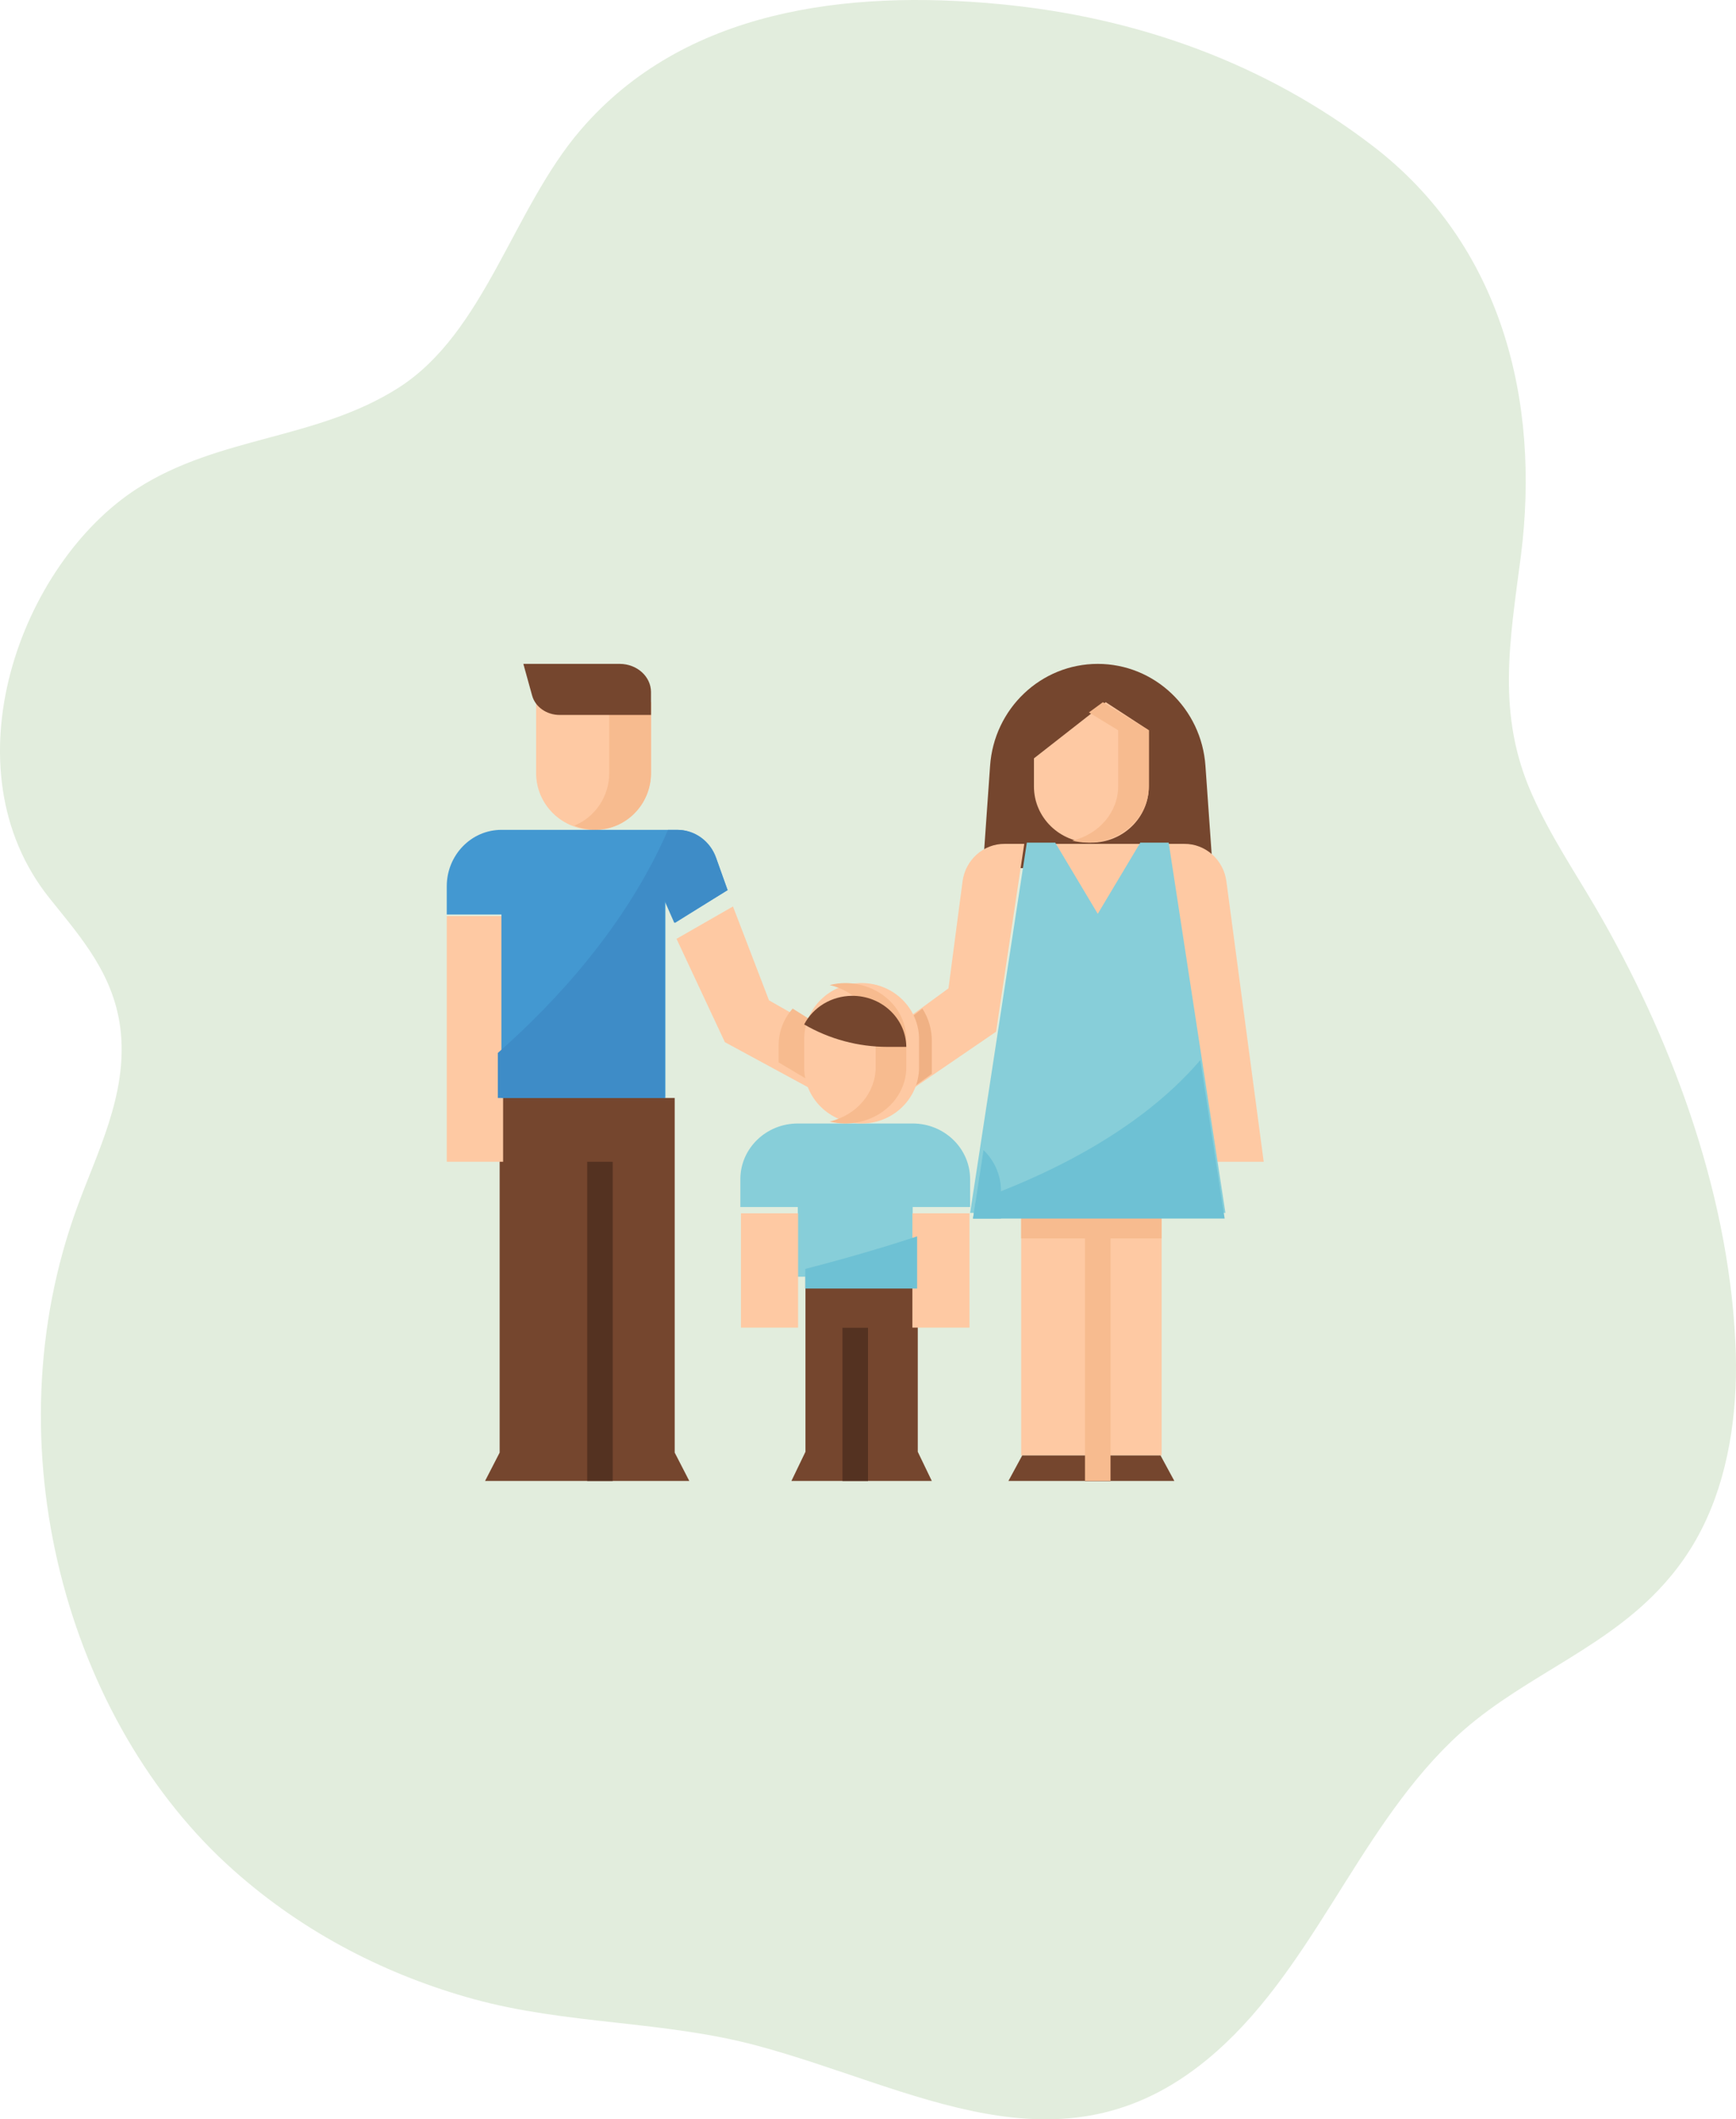 <?xml version="1.0" encoding="UTF-8"?>
<svg width="136px" height="166px" viewBox="0 0 136 166" version="1.1" xmlns="http://www.w3.org/2000/svg" xmlns:xlink="http://www.w3.org/1999/xlink">
    <!-- Generator: Sketch 63.1 (92452) - https://sketch.com -->
    <title>Group 9</title>
    <desc>Created with Sketch.</desc>
    <g id="Page-1" stroke="none" stroke-width="1" fill="none" fill-rule="evenodd">
        <g id="Desktop-HD-Copy-4" transform="translate(-847, -1522)">
            <g id="Group-9" transform="translate(847, 1522)">
                <g id="mask-copy-2" fill="#E2EDDD">
                    <path d="M107.503,11.401 C99.177,5.029 89.19,1.342 78.252,0.317 C66.361,-0.806 53.591,0.732 45.484,10.18 C40.161,16.381 37.988,26.048 31.225,30.369 C24.779,34.471 17.209,34.129 10.763,38.255 C1.607,44.138 -4.302,60.177 3.902,70.382 C6.319,73.409 9.03,76.388 9.469,80.904 C9.933,85.811 7.638,90.205 6.075,94.477 C-0.835,113.226 5.294,134.954 18.308,146.501 C23.9,151.481 30.443,154.753 37.109,156.584 C44.41,158.585 51.979,158.268 59.28,160.221 C71.513,163.492 83.062,170.792 94.562,161.32 C102.669,154.655 106.136,143.718 113.705,136.394 C118.637,131.609 125.157,129.534 129.893,124.578 C131.359,123.04 132.653,121.258 133.678,119.012 C135.583,114.862 136.193,109.906 135.949,105.097 C135.363,92.964 130.699,80.879 125.059,71.188 C123.35,68.258 121.47,65.475 120.053,62.301 C117.221,56.003 118.271,50.29 119.15,43.528 C120.688,31.395 117.661,19.164 107.503,11.401 L107.503,11.401 Z" id="Path"></path>
                </g>
                <g id="mother" transform="translate(35, 52)">
                    <rect id="Rectangle" fill="#543221" x="50" y="62" width="2" height="2"></rect>
                    <path d="M60,16 L59.437,8 C59.13,3.496 55.445,0.001 51,0 L51,0 C46.555,0.001 42.87,3.496 42.563,8 L42,16 L60,16 Z" id="Path" fill="#75462E"></path>
                    <path d="M7,3 L7,8.556 C7,11.01 9.015,13 11.5,13 C13.985,13 16,11.01 16,8.556 L16,3 L7,3 Z" id="Path" fill="#FEC9A3"></path>
                    <path d="M12.727,3 L12.727,8.556 C12.724,10.363 11.645,11.989 10,12.667 C10.519,12.886 11.075,12.999 11.636,13 C14.046,13 16,11.01 16,8.556 L16,3 L12.727,3 Z" id="Path" fill="#F7BB8F"></path>
                    <polygon id="Path" fill="#75462E" points="17.857 34 17.857 61.778 19 64 3 64 4.143 61.778 4.143 34"></polygon>
                    <rect id="Rectangle" fill="#543221" x="11" y="39" width="2" height="25"></rect>
                    <path d="M6,0 L6.689,2.49 C6.938,3.378 7.827,4 8.844,4 L16,4 L16,2.2 C15.994,0.987 14.903,0.005 13.556,0 L6,0 Z" id="Path" fill="#75462E"></path>
                    <rect id="Rectangle" fill="#FEC9A3" x="45" y="43" width="11" height="19"></rect>
                    <rect id="Rectangle" fill="#F7BB8F" x="45" y="43" width="11" height="2"></rect>
                    <polygon id="Path" fill="#75462E" points="45.083 62 44 64 57 64 55.917 62"></polygon>
                    <rect id="Rectangle" fill="#F7BB8F" x="50" y="43" width="2" height="21"></rect>
                    <path d="M55,5.2 L55,9.6 C55,12.03 52.985,14 50.5,14 L50.5,14 C48.015,14 46,12.03 46,9.6 L46,7.4 L51.625,3 L55,5.2 Z" id="Path" fill="#FEC9A3"></path>
                    <path d="M51.4,3 L50.308,3.803 L52.6,5.2 L52.6,9.6 C52.593,11.601 51.113,13.346 49,13.846 C49.391,13.943 49.794,13.995 50.2,14 C52.851,14 55,12.03 55,9.6 L55,5.2 L51.4,3 Z" id="Path" fill="#F7BB8F"></path>
                    <g id="Group" transform="translate(0, 14)" fill="#FEC9A3">
                        <path d="M45.241,0.097 L43.719,0.097 C42.053,0.081 40.636,1.337 40.408,3.028 L39.305,11.415 L33.103,15.942 L33.103,21.6 L43.034,14.81 L45.241,0.097 Z" id="Path"></path>
                        <path d="M61.076,3.028 C60.849,1.337 59.431,0.081 57.766,0.097 L56.276,0.097 L59.961,24.996 L64,24.996 L61.076,3.028 Z" id="Path"></path>
                        <rect id="Rectangle" x="46.345" y="0.097" width="8.828" height="7.922"></rect>
                        <rect id="Rectangle" x="0" y="5.756" width="4.414" height="19.24"></rect>
                    </g>
                    <path d="M21.111,15.211 C20.659,13.889 19.45,13.004 18.092,13 L4.282,13 C1.917,13 0,14.98 0,17.421 L0,19.632 L4.282,19.632 L4.282,34 L17.129,34 L17.129,18.526 L17.889,20.284 L22,17.72 L21.111,15.211 Z" id="Path" fill="#4398D1"></path>
                    <polygon id="Path" fill="#FEC9A3" points="25.243 26.352 22.422 19 18 21.535 21.788 29.63 29.849 34 31 29.63"></polygon>
                    <polygon id="Path" fill="#87CED9" points="56.556 14 61 43 41 43 45.444 14 47.667 14 51 19.577 54.333 14"></polygon>
                    <path d="M38,29.528 C37.998,28.622 37.74,27.739 37.26,27 L34,29.528 L34,35 L38,32.111 C38,31.98 38,31.848 38,31.717 L38,29.528 Z" id="Path" fill="#F0B184"></path>
                    <polygon id="Path" fill="#75462E" points="36.9 61.714 36.9 48 28.1 48 28.1 61.714 27 64 38 64"></polygon>
                    <rect id="Rectangle" fill="#543221" x="31" y="52" width="2" height="12"></rect>
                    <path d="M36.5,42.545 L41,42.545 L41,40.364 C41,37.954 38.985,36 36.5,36 L27.5,36 C25.015,36 23,37.954 23,40.364 L23,40.364 L23,42.545 L27.5,42.545 L27.5,48 L36.5,48 L36.5,42.545 L36.5,42.545 Z" id="Path" fill="#87CED9"></path>
                    <g id="Group" transform="translate(23, 43)" fill="#FEC9A3">
                        <rect id="Rectangle" x="0.048" y="0.035" width="4.476" height="8.952"></rect>
                        <rect id="Rectangle" x="13.476" y="0.035" width="4.476" height="8.952"></rect>
                    </g>
                    <path d="M30,28.819 L27.1,27 C26.397,27.773 26.004,28.798 26,29.864 L26,31.213 L29,33 L30,28.819 Z" id="Path" fill="#F7BB8F"></path>
                    <path d="M32.5,25 L32.5,25 C34.985,25 37,26.97 37,29.4 L37,31.6 C37,34.03 34.985,36 32.5,36 L32.5,36 C30.015,36 28,34.03 28,31.6 L28,29.4 C28,26.97 30.015,25 32.5,25 Z" id="Path" fill="#FEC9A3"></path>
                    <path d="M31.2,25 C30.794,25.005 30.391,25.057 30,25.154 C32.113,25.655 33.593,27.399 33.6,29.4 L33.6,31.6 C33.593,33.601 32.113,35.346 30,35.846 C30.391,35.943 30.794,35.995 31.2,36 C33.851,36 36,34.03 36,31.6 L36,29.4 C36,26.97 33.851,25 31.2,25 Z" id="Path" fill="#F7BB8F"></path>
                    <path d="M36,30 C35.975,27.767 34.063,25.976 31.732,26 C30.148,26.016 28.706,26.882 28,28.241 C29.968,29.389 32.228,29.997 34.533,30 L36,30 L36,30 Z" id="Path" fill="#75462E"></path>
                    <path d="M21.097,15.211 C20.637,13.889 19.409,13.004 18.03,13 L17.334,13 C14.071,20.494 8.557,26.462 4,30.474 L4,34 L17.051,34 L17.051,18.526 L17.824,20.284 L22,17.72 L21.097,15.211 Z" id="Path" fill="#3E8CC7"></path>
                    <g id="Group" transform="translate(28, 31)" fill="#6EC1D4">
                        <path d="M13.446,11.045 L13.227,12.448 L32.94,12.448 L31.035,0.032 C26.041,5.873 18.331,9.314 13.446,11.045 Z" id="Path"></path>
                        <path d="M14.049,7.089 L13.227,12.448 L15.418,12.448 L15.418,10.256 C15.413,9.057 14.918,7.913 14.049,7.089 Z" id="Path"></path>
                        <path d="M0.086,17.927 L8.847,17.927 L8.847,13.84 C5.726,14.87 2.659,15.725 0.086,16.393 L0.086,17.927 Z" id="Path"></path>
                    </g>
                </g>
            </g>
        </g>
    </g>
</svg>
